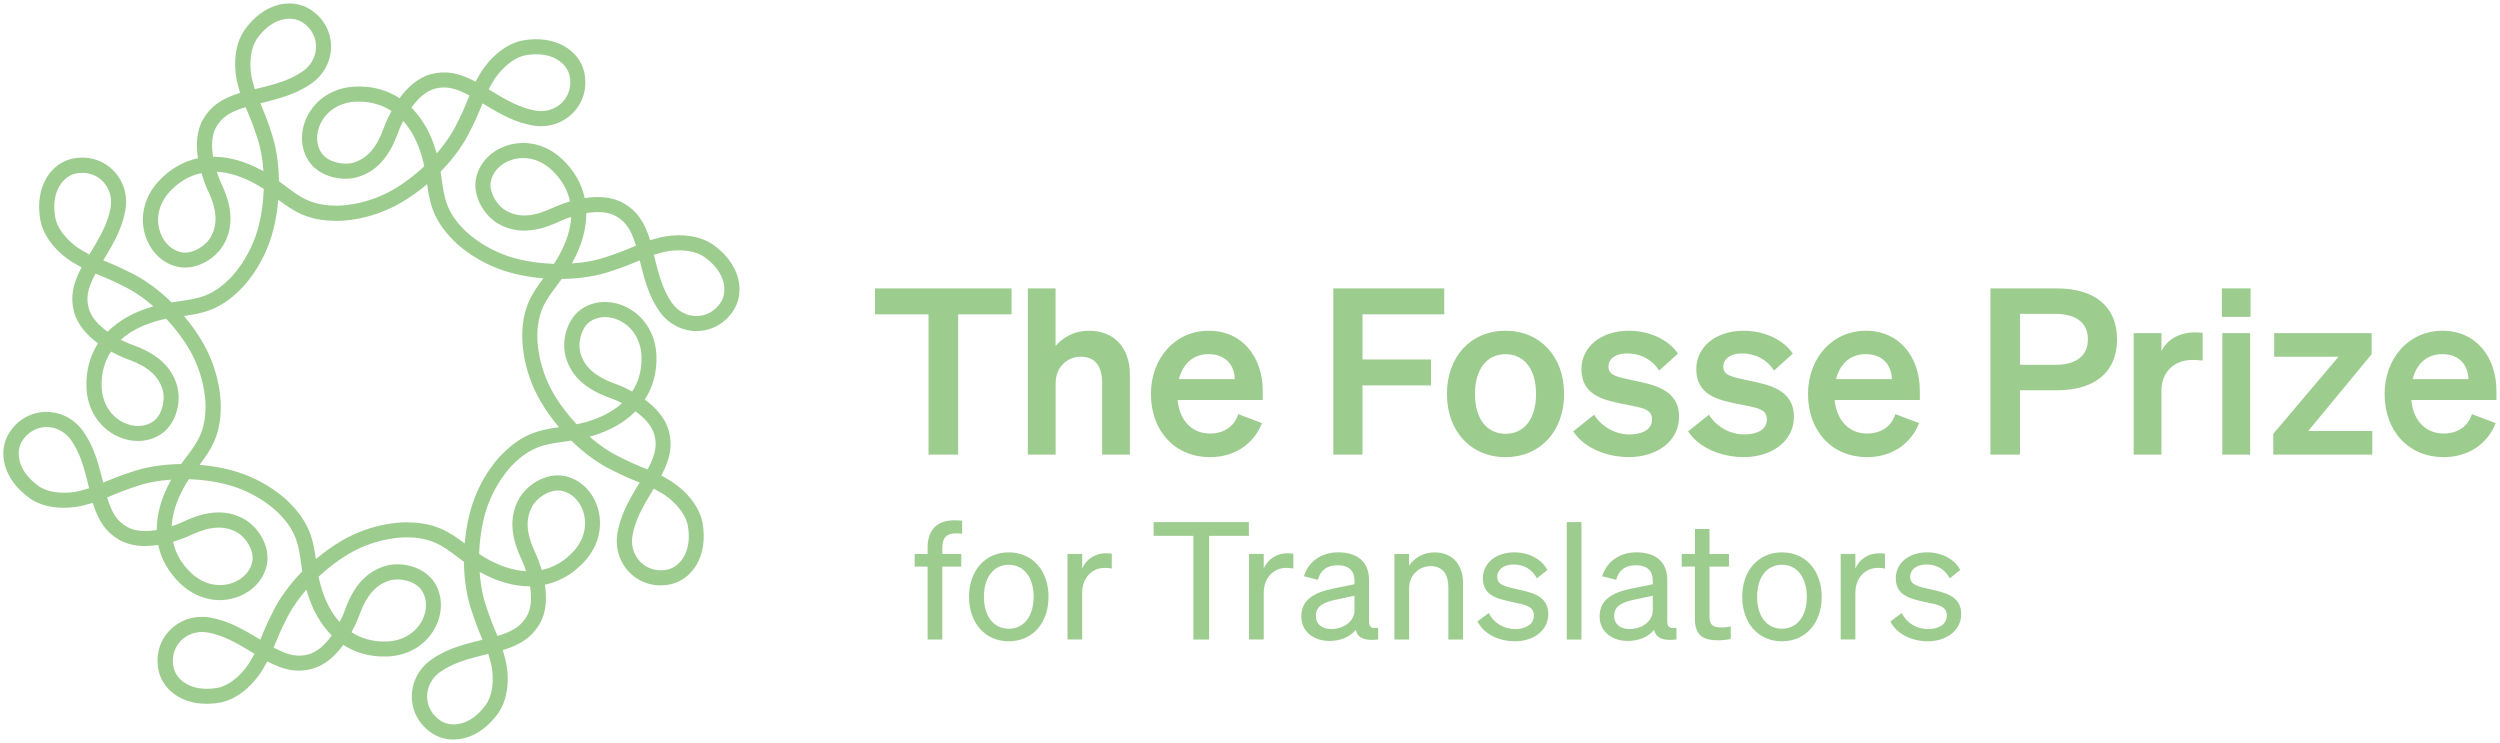 <?xml version="1.0" encoding="UTF-8"?> <svg xmlns="http://www.w3.org/2000/svg" id="Layer_1" viewBox="0 0 496.84 147.69"><defs><style>.cls-1{fill:none;}.cls-2{fill:#9dcc8f;}</style></defs><path class="cls-2" d="M141.56,48.52c-4.25-2.78-9.79-1.48-10.4-1.32-.88.22-1.46.38-1.96.53-1.14-3.7-2.63-5.77-5.11-7.26-2.38-1.43-5.29-1.51-7.89-1.1-.61-2.89-2.11-5.52-4.48-7.75-3.18-2.99-7.37-3.96-11.22-2.61-3.25,1.15-5.54,3.78-5.97,6.88-.45,3.25,1.66,7.09,4.82,8.75,3.26,1.71,6.95,1.58,11.33-.41.63-.32,1.64-.74,2.83-1.12-.12,2.39-.91,4.95-2.37,7.6-.34.62-.69,1.19-1.05,1.73-2.48-.08-4.99-.41-7.32-1-6.57-1.66-10.42-5.68-10.49-5.75l-.04-.04c-3.54-3.55-3.94-6.35-4.44-9.9-.07-.52-.15-1.06-.24-1.63,2.58-2.63,4.69-5.55,6.03-8.42.04-.07.95-1.83,1.83-3.98.18-.45.34-.84.48-1.18,4.07,2.49,6.58,3.75,9.81,4.37,3.02.59,6.08-.34,8.16-2.47,2.08-2.12,2.89-5.07,2.24-8.08-.89-4.06-5.38-7.54-12.3-6.31-4.97,1.04-7.96,5.87-8.29,6.42-.46.78-.77,1.31-1.01,1.76-3.42-1.81-5.94-2.22-8.74-1.52-2.69.67-4.8,2.67-6.36,4.8-2.47-1.61-5.38-2.42-8.65-2.31-4.36.13-8.01,2.41-9.78,6.09-1.49,3.11-1.24,6.59.64,9.08,1.98,2.62,6.19,3.84,9.59,2.78,3.51-1.09,6.03-3.79,7.72-8.31.22-.67.63-1.68,1.2-2.8,1.61,1.78,2.86,4.14,3.71,7.05.2.68.35,1.33.48,1.96-1.81,1.7-3.81,3.24-5.88,4.47-5.85,3.49-11.44,3.35-11.54,3.35-5.01,0-7.28-1.71-10.14-3.87-.42-.32-.86-.64-1.32-.98-.04-3.68-.61-7.24-1.69-10.22-.03-.08-.62-1.96-1.52-4.11-.19-.45-.35-.83-.49-1.17,4.64-1.11,7.3-2,10.03-3.84,2.55-1.73,4.06-4.54,4.02-7.52-.03-2.97-1.54-5.63-4.13-7.29-3.5-2.25-9.13-1.53-13.16,4.23-2.78,4.25-1.48,9.79-1.32,10.4.22.88.38,1.47.53,1.96-3.7,1.14-5.77,2.63-7.26,5.1-1.43,2.38-1.51,5.29-1.1,7.89-2.88.61-5.52,2.11-7.75,4.48-2.99,3.18-3.96,7.37-2.61,11.22,1.15,3.25,3.78,5.54,6.88,5.97,3.25.45,7.09-1.66,8.75-4.82,1.71-3.26,1.58-6.95-.41-11.33-.32-.63-.74-1.64-1.12-2.83,2.39.12,4.95.91,7.6,2.37.62.34,1.19.69,1.73,1.05-.08,2.48-.41,4.99-1,7.32-1.67,6.6-5.71,10.46-5.79,10.53-3.55,3.54-6.35,3.94-9.9,4.44-.52.07-1.06.15-1.63.24-2.63-2.58-5.55-4.69-8.42-6.03-.07-.04-1.83-.95-3.98-1.83-.45-.18-.84-.34-1.18-.48,2.49-4.07,3.75-6.58,4.37-9.81.59-3.03-.34-6.08-2.47-8.16-2.12-2.08-5.07-2.89-8.08-2.24-4.06.88-7.54,5.38-6.31,12.3,1.04,4.97,5.87,7.96,6.42,8.29.78.46,1.31.77,1.76,1.01-1.81,3.42-2.22,5.94-1.52,8.74.67,2.69,2.67,4.8,4.8,6.36-1.61,2.47-2.41,5.4-2.31,8.65.13,4.36,2.41,8.01,6.09,9.78,3.11,1.49,6.59,1.24,9.08-.64,2.62-1.98,3.84-6.19,2.78-9.59-1.09-3.51-3.79-6.03-8.31-7.72-.67-.22-1.68-.63-2.8-1.2,1.78-1.61,4.14-2.86,7.05-3.7.68-.2,1.33-.35,1.96-.48,1.7,1.81,3.24,3.81,4.47,5.88,3.49,5.85,3.36,11.43,3.35,11.54,0,5.01-1.71,7.28-3.87,10.14-.32.42-.65.86-.98,1.32-3.68.04-7.24.61-10.22,1.69-.08.03-1.96.62-4.11,1.52-.45.19-.83.35-1.17.49-1.11-4.64-2-7.3-3.84-10.03-1.71-2.53-4.47-4.03-7.42-4.03-.03,0-.07,0-.1,0-2.97.03-5.63,1.54-7.29,4.13-2.25,3.5-1.53,9.13,4.23,13.16,4.25,2.78,9.78,1.48,10.4,1.32.88-.22,1.47-.38,1.96-.53,1.14,3.7,2.63,5.77,5.11,7.26,2.38,1.43,5.29,1.51,7.89,1.1.61,2.89,2.11,5.52,4.48,7.75,3.18,2.99,7.37,3.97,11.22,2.61,3.25-1.15,5.54-3.78,5.97-6.88.45-3.25-1.66-7.09-4.82-8.75-3.26-1.71-6.95-1.58-11.33.41-.63.32-1.64.75-2.83,1.13.12-2.39.91-4.95,2.37-7.61.34-.62.69-1.19,1.05-1.73,2.48.08,4.99.41,7.32,1,6.6,1.67,10.46,5.71,10.53,5.79,3.54,3.55,3.94,6.35,4.44,9.9.07.52.15,1.06.24,1.63-2.58,2.63-4.69,5.55-6.03,8.42-.04.07-.95,1.83-1.83,3.98-.18.45-.34.84-.48,1.18-4.07-2.49-6.58-3.75-9.81-4.37-3.02-.59-6.08.34-8.16,2.47-2.08,2.12-2.89,5.07-2.24,8.08.88,4.06,5.38,7.54,12.3,6.31,4.97-1.04,7.96-5.87,8.29-6.42.46-.78.77-1.31,1.01-1.76,3.42,1.81,5.94,2.22,8.74,1.52,2.69-.67,4.8-2.67,6.36-4.8,2.47,1.61,5.41,2.41,8.65,2.31,4.36-.13,8.02-2.41,9.78-6.09,1.49-3.11,1.24-6.59-.64-9.08-1.98-2.62-6.19-3.83-9.59-2.78-3.51,1.09-6.03,3.79-7.72,8.3-.22.67-.63,1.68-1.21,2.8-1.61-1.78-2.86-4.14-3.7-7.05-.2-.68-.35-1.33-.48-1.96,1.81-1.7,3.81-3.24,5.88-4.47,5.84-3.49,11.44-3.35,11.54-3.35,5.01,0,7.28,1.71,10.14,3.87.42.32.86.65,1.32.98.04,3.68.61,7.24,1.69,10.22.03.08.62,1.96,1.52,4.11.19.45.35.83.49,1.17-4.64,1.11-7.3,2-10.03,3.84-2.55,1.72-4.06,4.54-4.02,7.52.03,2.97,1.54,5.63,4.13,7.29,1.18.76,2.61,1.18,4.14,1.18,2.99,0,6.35-1.6,9.02-5.41,2.78-4.25,1.48-9.79,1.32-10.4-.22-.88-.38-1.47-.53-1.96,3.7-1.14,5.77-2.63,7.26-5.11,1.43-2.38,1.51-5.29,1.1-7.89,2.89-.61,5.52-2.11,7.75-4.48,2.99-3.18,3.96-7.37,2.61-11.22-1.14-3.25-3.78-5.54-6.88-5.97-3.25-.46-7.09,1.66-8.75,4.82-1.71,3.26-1.58,6.95.41,11.33.32.63.74,1.64,1.12,2.83-2.39-.12-4.95-.91-7.6-2.37-.62-.34-1.19-.69-1.73-1.05.08-2.48.41-4.99,1-7.32,1.67-6.6,5.71-10.46,5.79-10.53,3.55-3.54,6.35-3.94,9.9-4.44.52-.07,1.06-.15,1.63-.24,2.63,2.58,5.55,4.69,8.42,6.03.07.04,1.83.95,3.98,1.83.45.18.84.34,1.18.48-2.49,4.07-3.75,6.58-4.37,9.81-.59,3.03.34,6.08,2.47,8.16,2.13,2.08,5.07,2.9,8.08,2.24,4.06-.89,7.54-5.38,6.31-12.3-1.04-4.97-5.87-7.96-6.42-8.29-.78-.46-1.3-.77-1.76-1.01,1.81-3.42,2.22-5.94,1.52-8.74-.67-2.69-2.67-4.8-4.8-6.36,1.61-2.47,2.41-5.39,2.31-8.65-.13-4.36-2.41-8.01-6.09-9.78-3.11-1.49-6.59-1.24-9.08.64-2.62,1.98-3.84,6.19-2.78,9.59,1.09,3.52,3.79,6.04,8.31,7.72.67.22,1.68.63,2.8,1.2-1.78,1.61-4.14,2.86-7.05,3.71-.68.2-1.33.35-1.96.48-1.7-1.81-3.24-3.81-4.47-5.88-3.49-5.85-3.35-11.43-3.35-11.54,0-5.01,1.71-7.28,3.87-10.14.32-.42.64-.86.98-1.32,3.68-.04,7.24-.61,10.22-1.69.08-.03,1.96-.62,4.11-1.52.45-.19.83-.35,1.17-.49,1.11,4.64,2,7.3,3.84,10.03,1.73,2.55,4.59,4.06,7.52,4.02,2.97-.04,5.63-1.54,7.29-4.13,2.25-3.5,1.53-9.13-4.23-13.16ZM109.39,41.51c-3.48,1.58-6.23,1.73-8.64.46-2-1.05-3.52-3.71-3.24-5.68.28-1.98,1.81-3.69,3.99-4.46.81-.29,1.64-.42,2.47-.42,2.02,0,4.04.82,5.7,2.39,1.92,1.81,3.13,3.91,3.61,6.23-2.19.65-3.76,1.42-3.89,1.49ZM98.11,16c.87-1.46,3.3-4.38,6.28-5.01,5.6-.99,8.33,1.85,8.8,4.01.44,2-.09,3.95-1.45,5.34-1.38,1.41-3.42,2.02-5.45,1.62-2.88-.56-5.21-1.76-9.18-4.21.23-.44.52-.93,1-1.75ZM76.11,25.85c-1.34,3.58-3.18,5.63-5.78,6.44-2.15.67-5.1-.13-6.31-1.72-1.21-1.6-1.33-3.89-.33-5.98,1.27-2.65,3.95-4.29,7.16-4.39.15,0,.29,0,.44,0,2.46,0,4.65.63,6.52,1.86-1.1,2.01-1.66,3.66-1.7,3.8ZM51,7.8c2.14-3.06,4.58-4.08,6.52-4.08,1.02,0,1.9.28,2.54.69,1.73,1.11,2.73,2.86,2.75,4.8.02,1.97-.99,3.84-2.7,5-2.42,1.64-4.93,2.44-9.47,3.51-.15-.47-.29-1.02-.53-1.94-.42-1.64-.76-5.43.9-7.98ZM41.98,46.94c-1.05,2-3.71,3.51-5.68,3.24-1.98-.28-3.69-1.81-4.46-4-.98-2.77-.24-5.82,1.96-8.17,1.81-1.92,3.91-3.13,6.23-3.61.64,2.2,1.42,3.76,1.49,3.89,1.58,3.48,1.73,6.23.46,8.64ZM52.14,33.91c-3.34-1.84-6.63-2.75-9.71-2.75h-.08c-.35-2.13-.32-4.37.68-6.02.97-1.61,2.31-2.81,5.78-3.85.18.43.4.95.67,1.58.84,2.02,1.42,3.84,1.45,3.92.77,2.12,1.25,4.62,1.43,7.24-.07-.04-.14-.08-.22-.12ZM16,49.58c-1.46-.87-4.38-3.3-5.01-6.28-.99-5.6,1.85-8.33,4-8.8.46-.1.92-.15,1.37-.15,1.5,0,2.91.55,3.98,1.6,1.41,1.38,2.02,3.41,1.62,5.45-.56,2.88-1.76,5.21-4.21,9.18-.44-.23-.93-.52-1.75-1ZM25.85,71.57c3.58,1.34,5.63,3.18,6.44,5.78.67,2.16-.13,5.11-1.72,6.31-1.6,1.21-3.89,1.33-5.98.33-2.65-1.27-4.29-3.95-4.39-7.16-.08-2.63.55-4.98,1.85-6.96,2.01,1.1,3.67,1.66,3.8,1.7ZM30.26,60.95c-3.7,1.07-6.69,2.77-8.87,4.98-1.75-1.26-3.31-2.87-3.78-4.74-.45-1.83-.36-3.62,1.37-6.81.43.17.95.38,1.59.65,2.02.83,3.72,1.71,3.79,1.75,2.04.96,4.15,2.38,6.13,4.11-.08.02-.16.04-.24.07ZM15.78,97.58c-1.64.42-5.43.77-7.98-.9-4.66-3.26-4.58-7.2-3.39-9.06,1.11-1.73,2.86-2.73,4.8-2.75.02,0,.04,0,.06,0,1.95,0,3.79,1.01,4.93,2.7,1.64,2.43,2.44,4.93,3.51,9.47-.47.15-1.02.29-1.94.53ZM38.3,106.17c3.48-1.58,6.23-1.73,8.64-.46,2,1.05,3.52,3.71,3.24,5.68-.28,1.98-1.81,3.69-4,4.46-2.77.98-5.83.24-8.17-1.96-1.92-1.81-3.13-3.91-3.61-6.23,2.19-.64,3.76-1.42,3.89-1.49ZM33.91,95.54c-1.86,3.37-2.77,6.69-2.75,9.79-2.13.35-4.37.31-6.02-.68-1.61-.97-2.81-2.31-3.85-5.78.43-.18.95-.4,1.58-.67,2.02-.84,3.84-1.42,3.92-1.45,2.12-.77,4.62-1.25,7.24-1.43-.04.07-.08.14-.12.22ZM49.58,131.68c-.87,1.46-3.3,4.38-6.28,5.01-5.61.99-8.33-1.85-8.8-4.01-.44-2,.09-3.95,1.45-5.34,1.1-1.13,2.62-1.74,4.23-1.74.4,0,.81.04,1.22.12,2.88.56,5.21,1.76,9.18,4.22-.23.44-.52.93-1,1.75ZM71.57,121.84c1.34-3.58,3.18-5.63,5.78-6.44,2.16-.67,5.11.13,6.31,1.72,1.21,1.6,1.33,3.89.33,5.98-1.27,2.65-3.95,4.29-7.17,4.39-2.63.07-4.97-.55-6.96-1.85,1.1-2.01,1.66-3.66,1.7-3.8ZM96.69,139.88c-3.26,4.66-7.2,4.58-9.06,3.39-1.73-1.11-2.73-2.86-2.75-4.8-.02-1.97.99-3.84,2.7-5,2.43-1.64,4.93-2.44,9.47-3.51.15.47.29,1.02.53,1.94.42,1.64.76,5.43-.9,7.98ZM105.71,100.74c.97-1.84,3.3-3.27,5.2-3.27.16,0,.32.01.48.03,1.98.28,3.69,1.81,4.46,4,.98,2.77.24,5.83-1.96,8.17-1.81,1.92-3.91,3.13-6.23,3.61-.65-2.19-1.42-3.76-1.49-3.89-1.59-3.48-1.73-6.23-.46-8.64ZM95.54,113.77c3.34,1.84,6.63,2.75,9.71,2.75h.08c.35,2.13.32,4.37-.68,6.02-.97,1.61-2.31,2.81-5.78,3.85-.18-.43-.4-.95-.67-1.58-.84-2.02-1.42-3.84-1.45-3.92-.77-2.12-1.25-4.62-1.43-7.24.07.04.14.08.22.12ZM131.68,98.11c1.46.87,4.38,3.3,5.01,6.28.99,5.6-1.85,8.33-4.01,8.8-2,.44-3.95-.09-5.34-1.45-1.41-1.38-2.02-3.41-1.62-5.45.56-2.88,1.76-5.21,4.21-9.18.44.23.93.52,1.75,1ZM121.84,76.11c-3.58-1.34-5.63-3.18-6.44-5.78-.67-2.16.13-5.11,1.72-6.31.88-.67,1.97-1,3.13-1,.94,0,1.92.22,2.85.67,2.65,1.27,4.29,3.95,4.39,7.16.08,2.63-.55,4.97-1.85,6.96-2.01-1.1-3.67-1.66-3.8-1.7ZM117.42,86.73c3.7-1.07,6.69-2.77,8.87-4.98,1.75,1.26,3.31,2.87,3.78,4.74.45,1.83.36,3.62-1.37,6.81-.43-.17-.95-.38-1.59-.65-2.02-.83-3.72-1.71-3.79-1.75-2.04-.96-4.15-2.38-6.13-4.11.08-.02.16-.04.24-.07ZM81.75,21.39c1.26-1.75,2.87-3.31,4.74-3.78,1.83-.45,3.62-.36,6.81,1.37-.17.43-.38.95-.65,1.59-.83,2.02-1.71,3.72-1.75,3.79-.96,2.04-2.38,4.15-4.11,6.13-.02-.08-.04-.16-.07-.24-1.07-3.7-2.77-6.69-4.98-8.87ZM65.93,126.29c-1.26,1.76-2.87,3.32-4.74,3.78-1.83.45-3.62.36-6.81-1.37.17-.43.38-.95.65-1.59.83-2.02,1.71-3.72,1.75-3.79.96-2.04,2.38-4.15,4.11-6.13.02.08.04.16.07.24,1.07,3.7,2.77,6.68,4.98,8.87ZM103.8,66.86c0,.26-.19,6.49,3.77,13.13,1.02,1.71,2.21,3.36,3.52,4.91-3.62.52-7.07,1.14-11.13,5.19-.19.18-4.72,4.45-6.62,11.96-.49,1.93-.81,3.94-.98,5.96-2.92-2.19-5.8-4.2-11.54-4.2-.26,0-6.49-.19-13.13,3.78-1.71,1.02-3.36,2.21-4.91,3.52-.52-3.62-1.14-7.07-5.19-11.13-.18-.19-4.45-4.72-11.96-6.62-1.93-.49-3.94-.81-5.96-.98,2.19-2.92,4.2-5.8,4.2-11.54,0-.26.19-6.49-3.78-13.13-1.02-1.71-2.21-3.36-3.52-4.91,3.62-.52,7.07-1.14,11.13-5.19.19-.18,4.72-4.45,6.62-11.96.49-1.93.81-3.94.98-5.96,2.92,2.19,5.8,4.2,11.54,4.2.26.01,6.48.19,13.13-3.77,1.71-1.02,3.36-2.21,4.91-3.52.51,3.61,1.14,7.06,5.21,11.15.37.39,4.62,4.75,11.93,6.59,1.93.49,3.94.81,5.96.98-2.19,2.92-4.2,5.8-4.2,11.54ZM124.81,49.48c-2.02.84-3.84,1.42-3.92,1.45-2.12.77-4.61,1.25-7.24,1.43.04-.07.08-.14.12-.22,1.85-3.37,2.77-6.69,2.75-9.79,2.13-.35,4.38-.31,6.02.68,1.61.97,2.81,2.31,3.85,5.78-.43.18-.95.4-1.58.67ZM143.27,60.06c-1.11,1.72-2.86,2.73-4.8,2.75h-.07c-1.95,0-3.79-1.01-4.93-2.7-1.64-2.43-2.44-4.93-3.51-9.48.47-.15,1.02-.29,1.94-.53,1.64-.42,5.43-.76,7.98.9,4.66,3.26,4.58,7.2,3.39,9.06Z"></path><path class="cls-2" d="M190.42,62.47v27.88h-5.89v-27.88h-10.63v-5.15h27.14v5.15h-10.63Z"></path><path class="cls-2" d="M204.26,57.31h5.52v11.46c1.38-1.61,3.54-3.04,6.67-3.04,5.06,0,8.1,3.5,8.1,8.7v15.92h-5.52v-14.31c0-2.99-1.2-5.15-4.23-5.15-2.48,0-5.01,1.84-5.01,5.29v14.17h-5.52v-33.03Z"></path><path class="cls-2" d="M228.73,78.29c0-7.08,4.79-12.56,11.5-12.56s10.72,5.29,10.72,11.92v1.84h-16.93c.41,4.14,2.9,6.67,6.44,6.67,2.71,0,4.88-1.38,5.61-3.86l4.74,1.79c-1.7,4.23-5.52,6.76-10.35,6.76-6.9,0-11.73-5.11-11.73-12.56ZM234.3,75.35h11.09c-.05-2.67-1.7-4.97-5.2-4.97-2.85,0-5.06,1.7-5.89,4.97Z"></path><path class="cls-2" d="M264.98,90.35v-33.03h22.04v5.15h-16.24v8.97h13.62v5.15h-13.62v13.76h-5.8Z"></path><path class="cls-2" d="M299.2,90.85c-6.81,0-11.64-5.06-11.64-12.56s4.83-12.56,11.64-12.56,11.64,5.06,11.64,12.56-4.83,12.56-11.64,12.56ZM299.2,86.21c3.73,0,6.07-2.99,6.07-7.91s-2.35-7.91-6.07-7.91-6.07,2.99-6.07,7.91,2.35,7.91,6.07,7.91Z"></path><path class="cls-2" d="M316.82,82.43c1.43,2.35,4.19,3.91,6.99,3.91,2.35,0,4.51-.83,4.51-2.99s-2.02-2.3-5.84-3.08-8.19-1.75-8.19-6.9c0-4.42,3.86-7.64,9.43-7.64,4.23,0,8,1.89,9.75,4.55l-3.73,3.36c-1.38-2.16-3.68-3.4-6.35-3.4-2.25,0-3.73,1.01-3.73,2.62,0,1.75,1.75,2.07,4.78,2.71,4.09.87,9.25,1.75,9.25,7.27,0,4.88-4.46,8-9.94,8-4.46,0-8.92-1.79-11.09-5.11l4.14-3.31Z"></path><path class="cls-2" d="M339.64,82.43c1.43,2.35,4.19,3.91,6.99,3.91,2.35,0,4.51-.83,4.51-2.99s-2.02-2.3-5.84-3.08-8.19-1.75-8.19-6.9c0-4.42,3.86-7.64,9.43-7.64,4.23,0,8,1.89,9.75,4.55l-3.73,3.36c-1.38-2.16-3.68-3.4-6.35-3.4-2.25,0-3.73,1.01-3.73,2.62,0,1.75,1.75,2.07,4.79,2.71,4.09.87,9.25,1.75,9.25,7.27,0,4.88-4.46,8-9.94,8-4.46,0-8.92-1.79-11.09-5.11l4.14-3.31Z"></path><path class="cls-2" d="M359.32,78.29c0-7.08,4.79-12.56,11.5-12.56s10.72,5.29,10.72,11.92v1.84h-16.93c.41,4.14,2.9,6.67,6.44,6.67,2.71,0,4.88-1.38,5.61-3.86l4.74,1.79c-1.7,4.23-5.52,6.76-10.35,6.76-6.9,0-11.73-5.11-11.73-12.56ZM364.89,75.35h11.09c-.05-2.67-1.7-4.97-5.2-4.97-2.85,0-5.06,1.7-5.89,4.97Z"></path><path class="cls-2" d="M401.46,90.35h-5.89v-33.03h13.2c7.36,0,11.96,3.45,11.96,10.12s-4.6,10.12-11.96,10.12h-7.32v12.79ZM408.45,72.5c4.23,0,6.49-1.84,6.49-5.06s-2.25-5.06-6.49-5.06h-6.99v10.12h6.99Z"></path><path class="cls-2" d="M437.75,71.67c-.69-.09-1.24-.14-2.02-.14-3.5,0-6.17,2.25-6.17,6.12v12.7h-5.52v-24.15h5.52v3.59c1.06-2.25,3.54-3.73,6.62-3.73.64,0,1.15.05,1.56.09v5.52Z"></path><path class="cls-2" d="M441.57,57.31h5.7v5.66h-5.7v-5.66ZM447.18,90.35h-5.52v-24.15h5.52v24.15Z"></path><path class="cls-2" d="M471.47,90.35h-19.69v-4.14l12.97-15.32h-12.79v-4.69h19.37v4.19l-12.61,15.27h12.74v4.69Z"></path><path class="cls-2" d="M473.91,78.29c0-7.08,4.79-12.56,11.5-12.56s10.72,5.29,10.72,11.92v1.84h-16.93c.41,4.14,2.9,6.67,6.44,6.67,2.71,0,4.88-1.38,5.61-3.86l4.74,1.79c-1.7,4.23-5.52,6.76-10.35,6.76-6.9,0-11.73-5.11-11.73-12.56ZM479.48,75.35h11.09c-.05-2.67-1.7-4.97-5.2-4.97-2.85,0-5.06,1.7-5.89,4.97Z"></path><path class="cls-2" d="M191.21,106.07c-.49-.07-.78-.07-1.27-.07-1.72,0-2.67.75-2.67,2.93v1.17h3.77v2.5h-3.77v14.5h-2.92v-14.5h-2.57v-2.5h2.57v-1.37c0-3.32,1.82-5.33,5.3-5.33.58,0,.91.03,1.56.07v2.6Z"></path><path class="cls-2" d="M200.48,127.45c-4.65,0-7.9-3.58-7.9-8.84s3.25-8.84,7.9-8.84,7.9,3.58,7.9,8.84-3.25,8.84-7.9,8.84ZM200.48,124.95c2.99,0,4.94-2.47,4.94-6.34s-1.95-6.37-4.94-6.37-4.94,2.47-4.94,6.37,1.95,6.34,4.94,6.34Z"></path><path class="cls-2" d="M220.95,112.99c-.49-.1-.88-.13-1.43-.13-2.47,0-4.45,1.95-4.45,4.94v9.29h-2.92v-17h2.92v2.89c.75-1.72,2.41-3.02,4.71-3.02.46,0,.88.03,1.17.06v2.96Z"></path><path class="cls-2" d="M240.29,106.49v20.61h-3.12v-20.61h-7.9v-2.73h18.92v2.73h-7.9Z"></path><path class="cls-2" d="M257.03,112.99c-.49-.1-.88-.13-1.43-.13-2.47,0-4.45,1.95-4.45,4.94v9.29h-2.92v-17h2.92v2.89c.75-1.72,2.41-3.02,4.71-3.02.46,0,.88.03,1.17.06v2.96Z"></path><path class="cls-2" d="M258.62,122.51c0-3.38,2.63-4.78,6.43-5.56l4.13-.84v-.71c0-1.95-1.07-3.06-3.35-3.06-2.15,0-3.41,1.01-3.93,2.89l-2.76-.71c.81-2.76,3.32-4.75,6.79-4.75,3.8,0,6.14,1.85,6.14,5.49v8.29c0,1.11.68,1.46,1.82,1.2v2.34c-2.6.33-4.1-.29-4.45-1.92-1.04,1.33-2.92,2.21-5.23,2.21-3.09,0-5.59-1.82-5.59-4.88ZM269.18,118.39l-3.32.71c-2.6.52-4.35,1.23-4.35,3.28,0,1.66,1.2,2.63,3.05,2.63,2.5,0,4.62-1.53,4.62-3.71v-2.92Z"></path><path class="cls-2" d="M277.11,110.1h2.92v2.31c.98-1.4,2.67-2.63,5.07-2.63,3.61,0,5.66,2.5,5.66,6.11v11.21h-2.92v-10.43c0-2.37-1.01-4.16-3.54-4.16-2.11,0-4.26,1.62-4.26,4.45v10.14h-2.92v-17Z"></path><path class="cls-2" d="M295.9,121.83c.91,1.98,2.99,3.19,5.2,3.19,1.98,0,3.74-.84,3.74-2.7s-1.62-2.11-4.42-2.7c-2.8-.62-5.72-1.23-5.72-4.71,0-3.02,2.63-5.14,6.24-5.14,3.06,0,5.56,1.5,6.57,3.51l-2.08,1.66c-.88-1.69-2.47-2.76-4.62-2.76-1.95,0-3.25.97-3.25,2.5s1.5,1.88,3.87,2.4c2.93.68,6.27,1.27,6.27,4.97,0,3.25-2.96,5.4-6.6,5.4-3.09,0-6.17-1.33-7.47-3.96l2.27-1.66Z"></path><path class="cls-2" d="M314.29,127.1h-2.92v-23.34h2.92v23.34Z"></path><path class="cls-2" d="M317.9,122.51c0-3.38,2.63-4.78,6.43-5.56l4.13-.84v-.71c0-1.95-1.07-3.06-3.35-3.06-2.15,0-3.41,1.01-3.93,2.89l-2.76-.71c.81-2.76,3.32-4.75,6.79-4.75,3.8,0,6.14,1.85,6.14,5.49v8.29c0,1.11.68,1.46,1.82,1.2v2.34c-2.6.33-4.1-.29-4.45-1.92-1.04,1.33-2.92,2.21-5.23,2.21-3.09,0-5.59-1.82-5.59-4.88ZM328.46,118.39l-3.32.71c-2.6.52-4.35,1.23-4.35,3.28,0,1.66,1.2,2.63,3.05,2.63,2.5,0,4.62-1.53,4.62-3.71v-2.92Z"></path><path class="cls-2" d="M336.85,112.6h-2.63v-2.5h2.63v-4.97h2.89v4.97h3.87v2.5h-3.87v9.98c0,1.79.88,2.11,2.37,2.11.68,0,1.17-.03,1.85-.2v2.5c-.75.16-1.59.26-2.57.26-2.89,0-4.55-.97-4.55-4.22v-10.43Z"></path><path class="cls-2" d="M354.14,127.45c-4.65,0-7.9-3.58-7.9-8.84s3.25-8.84,7.9-8.84,7.9,3.58,7.9,8.84-3.25,8.84-7.9,8.84ZM354.14,124.95c2.99,0,4.94-2.47,4.94-6.34s-1.95-6.37-4.94-6.37-4.94,2.47-4.94,6.37,1.95,6.34,4.94,6.34Z"></path><path class="cls-2" d="M374.61,112.99c-.49-.1-.88-.13-1.43-.13-2.47,0-4.45,1.95-4.45,4.94v9.29h-2.92v-17h2.92v2.89c.75-1.72,2.41-3.02,4.71-3.02.46,0,.88.03,1.17.06v2.96Z"></path><path class="cls-2" d="M377.96,121.83c.91,1.98,2.99,3.19,5.2,3.19,1.98,0,3.74-.84,3.74-2.7s-1.62-2.11-4.42-2.7c-2.8-.62-5.72-1.23-5.72-4.71,0-3.02,2.63-5.14,6.24-5.14,3.05,0,5.56,1.5,6.57,3.51l-2.08,1.66c-.88-1.69-2.47-2.76-4.62-2.76-1.95,0-3.25.97-3.25,2.5s1.5,1.88,3.87,2.4c2.93.68,6.27,1.27,6.27,4.97,0,3.25-2.96,5.4-6.6,5.4-3.09,0-6.17-1.33-7.47-3.96l2.27-1.66Z"></path><rect class="cls-1" x="0" y="0" width="496.84" height="147.69"></rect></svg> 